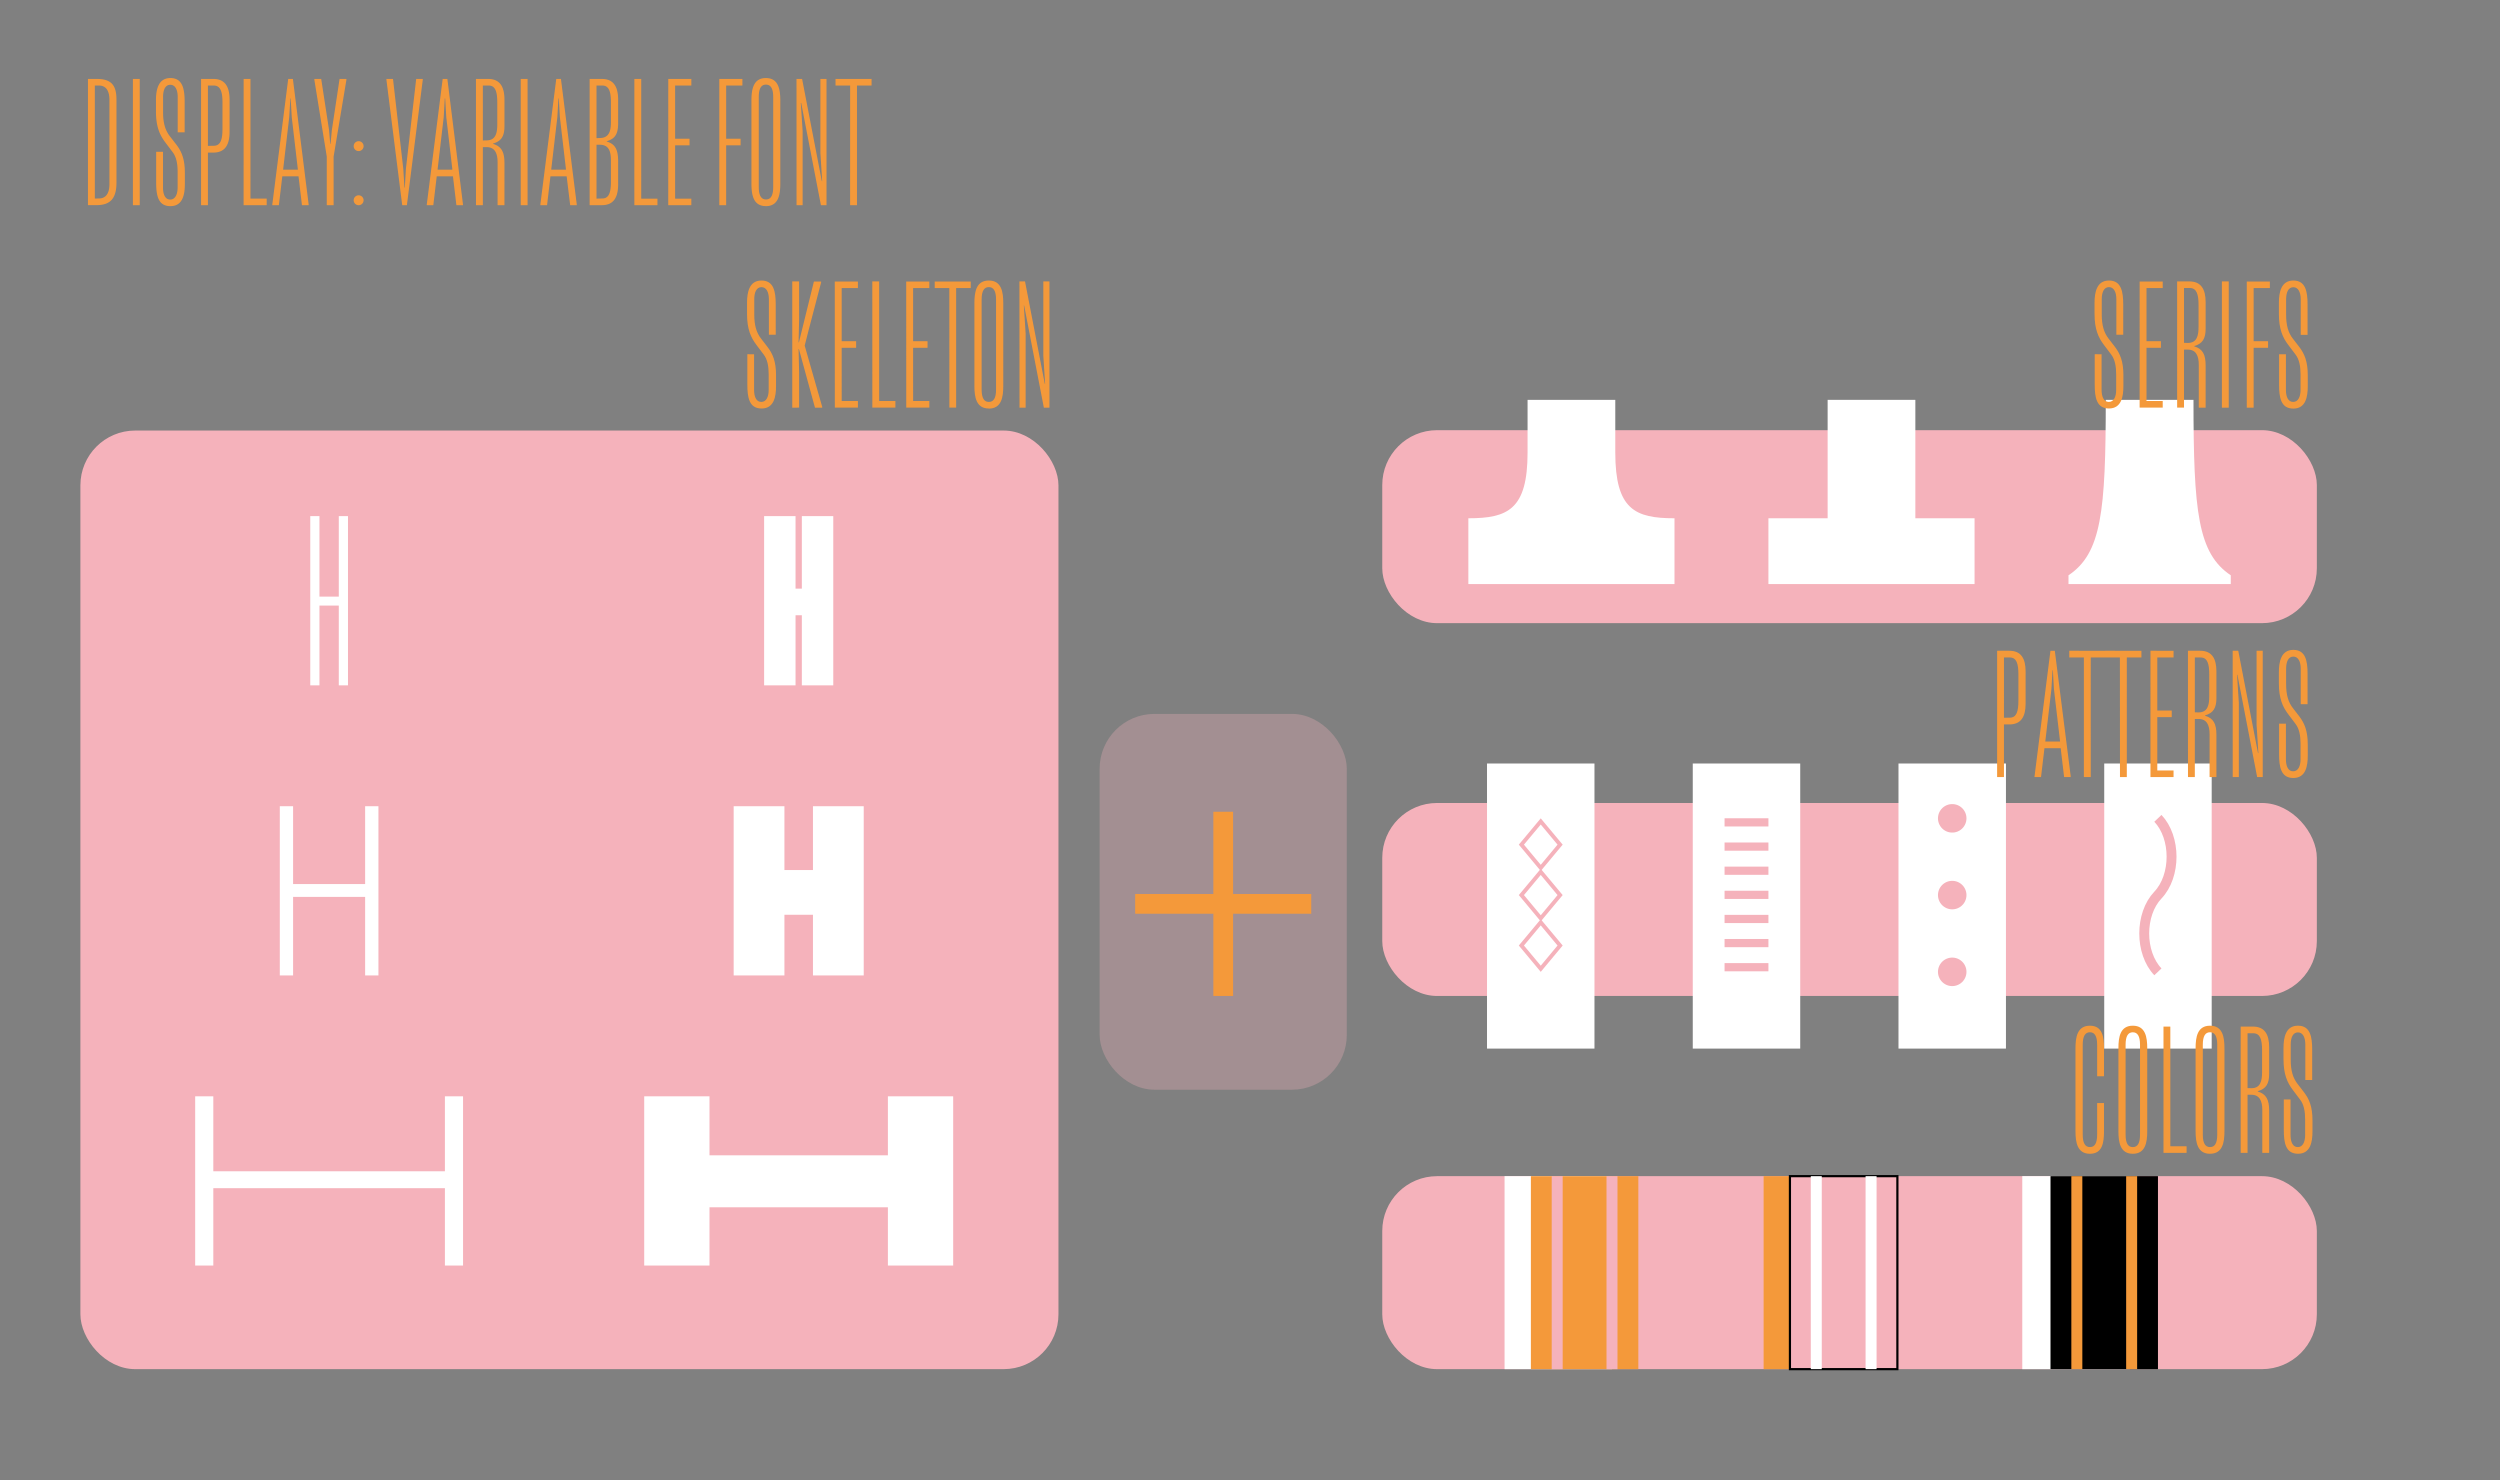 <svg id="Layer_1" data-name="Layer 1" xmlns="http://www.w3.org/2000/svg" xmlns:xlink="http://www.w3.org/1999/xlink" viewBox="0 0 1140 675"><rect x="0" y="0" width="1140" height="675" fill="#808080" stroke="none"/><defs><style>.cls-1,.cls-10,.cls-11,.cls-12,.cls-13,.cls-14,.cls-15,.cls-16,.cls-17,.cls-8,.cls-9{fill:none;}.cls-2{clip-path:url(#clip-path);}.cls-3{fill:#f5b2bb;}.cls-4{opacity:0.3;}.cls-5{clip-path:url(#clip-path-4);}.cls-6{fill:#fff;}.cls-7{fill:#f4993a;}.cls-16,.cls-8{stroke:#f4993a;}.cls-8{stroke-width:9px;}.cls-11,.cls-12,.cls-13,.cls-14,.cls-15,.cls-9{stroke:#f5b2bb;}.cls-9{stroke-miterlimit:300;stroke-width:1.8px;}.cls-10{stroke:#000;}.cls-11{stroke-width:3.74px;}.cls-12,.cls-13{stroke-linecap:round;stroke-linejoin:round;stroke-width:13px;}.cls-12{stroke-dasharray:0 35;}.cls-14{stroke-width:4.51px;}.cls-15,.cls-16,.cls-17{stroke-width:5.01px;}.cls-17{stroke:#fff;}</style><clipPath id="clip-path"><rect class="cls-1" width="1140" height="675"/></clipPath><clipPath id="clip-path-4"><rect class="cls-1" x="481.93" y="308.04" width="151.71" height="189.87"/></clipPath></defs><g class="cls-2"><g class="cls-2"><g class="cls-2"><rect class="cls-3" x="36.66" y="196.33" width="446" height="428" rx="25"/><g class="cls-4"><g class="cls-5"><rect class="cls-3" x="501.43" y="325.54" width="112.71" height="171.37" rx="25"/></g></g><rect class="cls-3" x="630.31" y="196.16" width="426.17" height="88" rx="25"/><rect class="cls-3" x="630.31" y="366.16" width="426.17" height="88" rx="25"/><rect class="cls-3" x="630.31" y="536.33" width="426.17" height="88" rx="25"/></g><polygon class="cls-6" points="89 577.09 97.27 577.09 97.27 541.81 202.88 541.81 202.88 577.09 211.15 577.09 211.15 499.92 202.88 499.92 202.88 534.1 97.27 534.1 97.27 499.92 89 499.92 89 577.09"/><polygon class="cls-6" points="127.59 444.8 133.65 444.8 133.65 408.98 166.5 408.98 166.5 444.8 172.57 444.8 172.57 367.64 166.5 367.64 166.5 403.13 133.65 403.13 133.65 367.64 127.59 367.64 127.59 444.8"/><polygon class="cls-6" points="141.48 312.52 145.67 312.52 145.67 276.14 154.49 276.14 154.49 312.52 158.68 312.52 158.68 235.35 154.49 235.35 154.49 272.06 145.67 272.06 145.67 235.35 141.48 235.35 141.48 312.52"/><polygon class="cls-6" points="293.76 577.09 323.53 577.09 323.53 550.52 404.88 550.52 404.88 577.09 434.65 577.09 434.65 499.92 404.88 499.92 404.88 526.82 323.53 526.82 323.53 499.92 293.76 499.92 293.76 577.09"/><polygon class="cls-6" points="334.55 444.8 357.7 444.8 357.7 417.13 370.71 417.13 370.71 444.8 393.86 444.8 393.86 367.64 370.71 367.64 370.71 396.74 357.7 396.74 357.7 367.64 334.55 367.64 334.55 444.8"/><polygon class="cls-6" points="348.44 312.52 362.77 312.52 362.77 280.55 365.64 280.55 365.64 312.52 379.97 312.52 379.97 235.35 365.64 235.35 365.64 268.42 362.77 268.42 362.77 235.35 348.44 235.35 348.44 312.52"/><g class="cls-2"><path class="cls-7" d="M464.89,185.91h2.8V152.1l-.82-12.83H467l9,46.64h2.55V128.33h-2.8v33.81l.82,12.83h-.16l-9-46.64h-2.55Zm-17.27-8.31v-41c0-3.95,1.15-5.68,3.29-5.68s3.29,1.73,3.29,5.68v41c0,4-1.15,5.68-3.29,5.68s-3.29-1.73-3.29-5.68m3.29,8.72c5.76,0,6.58-5.18,6.58-10.28V138.2c0-5.1-.82-10.28-6.58-10.28s-6.58,5.18-6.58,10.28V176c0,5.1.82,10.28,6.58,10.28m-18-.41H436V131.37h6.66v-3H426.23v3h6.66Zm-19.66,0h10.53v-3h-7.4V158.6h6.58v-3h-6.58V131.37h7.4v-3H413.23Zm-15.46,0H408.3v-3h-7.4V128.33h-3.13Zm-17.11,0h10.53v-3h-7.4V158.6h6.58v-3h-6.58V131.37h7.4v-3H380.66Zm-16.29,0V169.46l-.24-10.29h.16l7.32,26.74h3.29v-.41L369,164.85l-2.06-7.24,1.73-6.83,5.76-22v-.41h-3.29l-6.83,27.72h-.16l.24-10.28V128.33h-3.12v57.58Zm-23.6-24.35v13.82c0,5.92.82,10.94,6.49,10.94s6.59-5.43,6.59-10.12v-5.1c0-6.25-1.49-9.79-4-13l-2.8-3.62c-2.14-2.72-3.13-6.09-3.13-11v-7c0-3.13,1-5.51,3.29-5.51s3.38,2.38,3.38,5.51v16.21h3.12V138.86c0-5.93-.9-10.94-6.5-10.94s-6.58,5.42-6.58,10.11v5.1c0,7,1.73,10.78,4.28,14.15l3.29,4.36c1.73,2.22,2.3,5.35,2.3,9.13v7c0,3.12-1.06,5.51-3.37,5.51s-3.29-2.39-3.29-5.51V161.56Z"/><path class="cls-7" d="M387.65,93.58h3.13V39h6.66V36H381v3h6.66Zm-24.43,0H366V59.77l-.83-12.83h.17l9,46.64h2.55V36h-2.79V69.81l.82,12.83h-.16l-9-46.64h-2.55ZM346,85.27v-41c0-4,1.15-5.68,3.29-5.68s3.29,1.73,3.29,5.68v41c0,4-1.16,5.68-3.29,5.68S346,89.22,346,85.27M349.24,94c5.75,0,6.58-5.18,6.58-10.28V45.87c0-5.1-.83-10.28-6.58-10.28s-6.58,5.18-6.58,10.28V83.71c0,5.1.82,10.28,6.58,10.28M328,93.58h3.13V66.27h6.58v-3h-6.58V39h7.4V36H328Zm-23.28,0h10.53v-3h-7.4V66.27h6.58v-3h-6.58V39h7.4V36H304.73Zm-15.46,0H299.8v-3h-7.4V36h-3.13ZM272,63V39h2.63c3.13,0,3.95,2.88,3.95,7.74v8.88c0,4-.74,7.32-5.1,7.32Zm0,27.56V66h1.48c4.36,0,5.1,3.29,5.1,7.32v9.46c0,4.85-.82,7.73-3.95,7.73Zm-3.13,3h5.59c5.27,0,7.41-3.45,7.41-9.46V73.68c0-5-1-7.9-5.18-9.14v-.16c4.19-1.15,5.18-3.87,5.18-8.31V45.46c0-6-2.14-9.46-7.41-9.46h-5.59Zm-17.52-16.2,2.8-23.94.49-8.56h.17l.49,8.56,2.8,23.94Zm-4.94,16.2h3.05L251,80.42h7.4L260,93.58h3v-.41L255.79,36h-2.14l-7.24,57.17ZM240.58,36h-3.13V93.58h3.13Zm-20.4,28.05V39h2.63c3.12,0,3.95,2.88,3.95,7.74v9.95c0,4-.74,7.32-4.86,7.32Zm-3.13,29.53h3.13V67.09h1.72c3.79,0,5,2.88,5,6.91V93.58h3.13V74.33c0-5.1-1.4-7.56-5.19-8.72v-.16c3.79-1.07,5.19-3.37,5.19-7.9V45.46c0-6-2.14-9.46-7.41-9.46h-5.59Zm-17.52-16.2,2.8-23.94.49-8.56H203l.5,8.56,2.79,23.94Zm-4.94,16.2h3l1.56-13.16h7.4l1.57,13.16h3v-.41L204,36h-2.14l-7.24,57.17Zm-11.18,0h2.13l7.24-57.17V36h-3l-4.69,41-.49,8.55h-.17L183.9,77l-4.69-41h-3v.41Zm-22.13-2.3a2.25,2.25,0,0,0,2.3,2.3,2.26,2.26,0,1,0-2.3-2.3m2.3-22.38a2.26,2.26,0,1,0-2.3-2.3,2.25,2.25,0,0,0,2.3,2.3M149,71.37V93.58h3.13V71.37l5.84-35V36h-3.13l-3.53,23.44-.58,6.17h-.16l-.5-6.17L146.47,36h-3.12v.41Zm-19.9,6,2.79-23.94.5-8.56h.16l.49,8.56,2.8,23.94Zm-4.94,16.2h3l1.57-13.16h7.4l1.56,13.16h3.05v-.41L133.56,36h-2.14l-7.24,57.17Zm-13.08,0h10.53v-3h-7.4V36H111.1ZM94.81,66.52V39h2.64c3.12,0,4,2.88,4,7.74v12c0,4.85-.83,7.73-4,7.73ZM91.69,93.58h3.12v-24h2.47c5.27,0,7.41-3.45,7.41-9.46V45.46c0-6-2.14-9.46-7.41-9.46H91.69ZM71.21,69.23V83.05C71.21,89,72,94,77.71,94s6.58-5.43,6.58-10.11v-5.1c0-6.26-1.48-9.79-4-13l-2.8-3.62c-2.14-2.72-3.13-6.09-3.13-11v-7c0-3.12,1-5.51,3.3-5.51s3.37,2.39,3.37,5.51V60.35H84.2V46.53c0-5.92-.9-10.94-6.49-10.94S71.12,41,71.12,45.71v5.1c0,7,1.73,10.77,4.28,14.15l3.29,4.36C80.42,71.54,81,74.66,81,78.45v7C81,88.56,79.93,91,77.62,91s-3.29-2.39-3.29-5.51V69.23ZM63.72,36H60.6V93.58h3.12ZM43.24,90.54V39h1.89c3.29,0,4.77,2.55,4.77,6.5V84c0,3.95-1.48,6.5-4.77,6.5Zm-3.13,3h4c6.59,0,9-3.53,9-10.28V45.46c0-6.75-2.46-9.46-9-9.46h-4Z"/></g><line class="cls-8" x1="557.79" y1="370.16" x2="557.79" y2="454.16"/><line class="cls-8" x1="597.93" y1="412.16" x2="517.64" y2="412.16"/><g class="cls-2"><path class="cls-6" d="M736.57,182.33h-40v24c0,26-9,30-27,30v30h94v-30c-18,0-27-4-27-30Z"/></g><polygon class="cls-6" points="873.4 182.33 833.4 182.33 833.4 236.33 806.4 236.33 806.4 266.33 838.4 266.33 868.4 266.33 900.4 266.33 900.4 236.33 873.4 236.33 873.4 182.33"/><g class="cls-2"><path class="cls-6" d="M1000.23,182.33h-40c0,51-2,70-17,80v4h74v-4c-15-10-17-29-17-80"/><path class="cls-7" d="M1039.26,161.56v13.82c0,5.92.82,10.94,6.5,10.94s6.58-5.43,6.58-10.12v-5.1c0-6.25-1.48-9.79-3.95-13l-2.8-3.62c-2.14-2.72-3.12-6.09-3.12-11v-7c0-3.13,1-5.51,3.29-5.51s3.37,2.38,3.37,5.51v16.21h3.12V138.86c0-5.93-.9-10.94-6.49-10.94s-6.58,5.42-6.58,10.11v5.1c0,7,1.72,10.78,4.27,14.15l3.29,4.36c1.73,2.22,2.31,5.35,2.31,9.13v7c0,3.12-1.07,5.51-3.38,5.51s-3.29-2.39-3.29-5.51V161.56Zm-14.73,24.35h3.13V158.6h6.58v-3h-6.58V131.37h7.4v-3h-10.53Zm-8.22-57.58h-3.13v57.58h3.13Zm-20.4,28v-25h2.63c3.13,0,4,2.88,4,7.73v10c0,4-.74,7.32-4.85,7.32Zm-3.13,29.53h3.13V159.42h1.73c3.78,0,5,2.88,5,6.91v19.58h3.13V166.66c0-5.1-1.4-7.57-5.18-8.72v-.16c3.78-1.07,5.18-3.38,5.18-7.9V137.79c0-6-2.14-9.46-7.4-9.46h-5.6Zm-17.11,0H986.2v-3h-7.4V158.6h6.58v-3H978.8V131.37h7.4v-3H975.67Zm-20.48-24.35v13.82c0,5.92.82,10.94,6.5,10.94s6.58-5.43,6.58-10.12v-5.1c0-6.25-1.48-9.79-3.95-13l-2.79-3.62c-2.14-2.72-3.13-6.09-3.13-11v-7c0-3.13,1-5.51,3.29-5.51s3.37,2.38,3.37,5.51v16.21h3.13V138.86c0-5.93-.91-10.94-6.5-10.94s-6.58,5.42-6.58,10.11v5.1c0,7,1.73,10.78,4.28,14.15l3.29,4.36c1.72,2.22,2.3,5.35,2.3,9.13v7c0,3.12-1.07,5.51-3.37,5.51s-3.29-2.39-3.29-5.51V161.56Z"/></g><rect class="cls-6" x="678.08" y="348.16" width="49" height="130"/><polygon class="cls-9" points="702.58 441.76 693.75 431.16 702.58 420.57 711.41 431.16 702.58 441.76"/><polygon class="cls-9" points="702.58 418.76 693.75 408.16 702.58 397.57 711.41 408.16 702.58 418.76"/><polygon class="cls-9" points="702.58 395.76 693.75 385.16 702.58 374.57 711.41 385.16 702.58 395.76"/><rect class="cls-6" x="686.08" y="536.33" width="49" height="88"/><rect class="cls-6" x="922.16" y="536.33" width="49" height="88"/><rect class="cls-7" x="804.21" y="536.33" width="49" height="88"/><rect class="cls-7" x="698.08" y="536.33" width="49" height="88"/><rect x="935.03" y="536.33" width="49" height="88"/><rect class="cls-3" x="816.21" y="536.33" width="49" height="88"/><rect class="cls-10" x="816.21" y="536.33" width="49" height="88"/><rect class="cls-6" x="771.9" y="348.16" width="49" height="130"/><path class="cls-11" d="M786.4,375h20m-20,11.05h20m-20,11h20m-20,11h20m-20,11h20m-20,11h20m-20,11h20"/><rect class="cls-6" x="865.71" y="348.16" width="49" height="130"/><line class="cls-12" x1="890.21" y1="408.16" x2="890.21" y2="390.66"/><path class="cls-13" d="M890.21,373.16h0m0,70h0"/><rect class="cls-6" x="959.53" y="348.16" width="49" height="130"/><g class="cls-2"><path class="cls-14" d="M984,443.16c-8.31-8.75-8.31-26.25,0-35s8.31-26.25,0-35"/><path class="cls-7" d="M1039.26,330v13.82c0,5.92.82,10.94,6.5,10.94s6.58-5.43,6.58-10.12v-5.1c0-6.25-1.48-9.79-3.95-13l-2.8-3.62c-2.14-2.71-3.12-6.09-3.12-11v-7c0-3.13,1-5.52,3.29-5.52s3.37,2.39,3.37,5.52v16.2h3.12V307.28c0-5.92-.9-10.94-6.49-10.94s-6.59,5.43-6.59,10.12v5.1c0,7,1.73,10.77,4.28,14.15l3.29,4.36c1.73,2.22,2.31,5.34,2.31,9.13v7c0,3.13-1.07,5.51-3.38,5.51s-3.29-2.38-3.29-5.51V330Zm-21.14,24.34h2.79v-33.8l-.82-12.84h.17l9,46.64h2.55V296.75H1029v33.81l.82,12.83h-.17l-9-46.64h-2.55Zm-17.28-29.53v-25h2.64c3.12,0,3.94,2.87,3.94,7.73v10c0,4-.74,7.32-4.85,7.32Zm-3.12,29.53h3.12V327.85h1.73c3.78,0,5,2.88,5,6.91v19.57h3.12V335.09c0-5.1-1.39-7.57-5.18-8.72v-.17c3.79-1.07,5.18-3.37,5.18-7.9V306.21c0-6-2.13-9.46-7.4-9.46h-5.59Zm-17.11,0h10.53v-3h-7.41V327h6.58v-3h-6.58V299.8h7.41v-3.05H980.61Zm-13.9,0h3.12V299.8h6.66v-3.05H960v3.05h6.67Zm-16.46,0h3.13V299.8H960v-3.05H943.59v3.05h6.66Zm-17.6-16.2,2.8-23.94.49-8.55h.17l.49,8.55,2.8,23.94Zm-4.94,16.2h3l1.56-13.16h7.41l1.56,13.16h3v-.41l-7.24-57.17H935l-7.24,57.17Zm-13.9-27.06V299.8h2.64c3.12,0,3.94,2.87,3.94,7.73v12c0,4.85-.82,7.73-3.94,7.73Zm-3.12,27.06h3.12v-24h2.47c5.27,0,7.4-3.45,7.4-9.46V306.21c0-6-2.13-9.46-7.4-9.46h-5.59Z"/><path class="cls-7" d="M1041.41,501.35v13.82c0,5.92.82,10.94,6.5,10.94s6.58-5.43,6.58-10.12v-5.1c0-6.25-1.48-9.78-4-13l-2.79-3.62c-2.14-2.72-3.13-6.09-3.13-11v-7c0-3.12,1-5.51,3.29-5.51s3.37,2.39,3.37,5.51v16.21h3.13V478.65c0-5.92-.91-10.94-6.5-10.94s-6.58,5.43-6.58,10.12v5.1c0,7,1.73,10.77,4.28,14.14l3.29,4.36c1.73,2.23,2.3,5.35,2.3,9.14v7c0,3.12-1.07,5.51-3.37,5.51s-3.29-2.39-3.29-5.51V501.35Zm-16.53-5.18v-25h2.63c3.13,0,4,2.88,4,7.73v10c0,4-.74,7.32-4.85,7.32Zm-3.13,29.53h3.13V499.21h1.73c3.78,0,5,2.88,5,6.91V525.7h3.13V506.45c0-5.1-1.4-7.57-5.18-8.72v-.16c3.78-1.07,5.18-3.37,5.18-7.9V477.58c0-6-2.14-9.46-7.4-9.46h-5.6Zm-17.27-8.31v-41c0-3.95,1.15-5.68,3.29-5.68s3.29,1.73,3.29,5.68v41c0,4-1.15,5.68-3.29,5.68s-3.29-1.73-3.29-5.68m3.29,8.72c5.76,0,6.58-5.18,6.58-10.28V478c0-5.1-.82-10.28-6.58-10.28s-6.58,5.18-6.58,10.28v37.84c0,5.1.82,10.28,6.58,10.28m-21.22-.41h10.53v-3h-7.41V468.12h-3.12Zm-17.28-8.31v-41c0-3.95,1.15-5.68,3.29-5.68s3.29,1.73,3.29,5.68v41c0,4-1.15,5.68-3.29,5.68s-3.29-1.73-3.29-5.68m3.29,8.72c5.76,0,6.58-5.18,6.58-10.28V478c0-5.1-.82-10.28-6.58-10.28S966,472.89,966,478v37.84c0,5.1.82,10.28,6.58,10.28m-19.57,0c5.75,0,6.41-5.18,6.41-10.28V503h-3.12v14.39c0,4-1.16,5.68-3.29,5.68s-3.29-1.73-3.29-5.68v-41c0-3.95,1.15-5.68,3.29-5.68s3.29,1.73,3.29,5.68v14.39h3.12V478c0-5.1-.66-10.28-6.41-10.28s-6.59,5.18-6.59,10.28v37.84c0,5.1.83,10.28,6.59,10.28"/></g><line class="cls-15" x1="735.07" y1="536.33" x2="735.07" y2="624.33"/><line class="cls-15" x1="710.08" y1="536.33" x2="710.08" y2="624.33"/><line class="cls-16" x1="972.03" y1="536.33" x2="972.03" y2="624.33"/><line class="cls-16" x1="947.04" y1="536.33" x2="947.04" y2="624.33"/><line class="cls-17" x1="853.21" y1="536.33" x2="853.21" y2="624.33"/><line class="cls-17" x1="828.22" y1="536.33" x2="828.22" y2="624.33"/></g></g></svg>